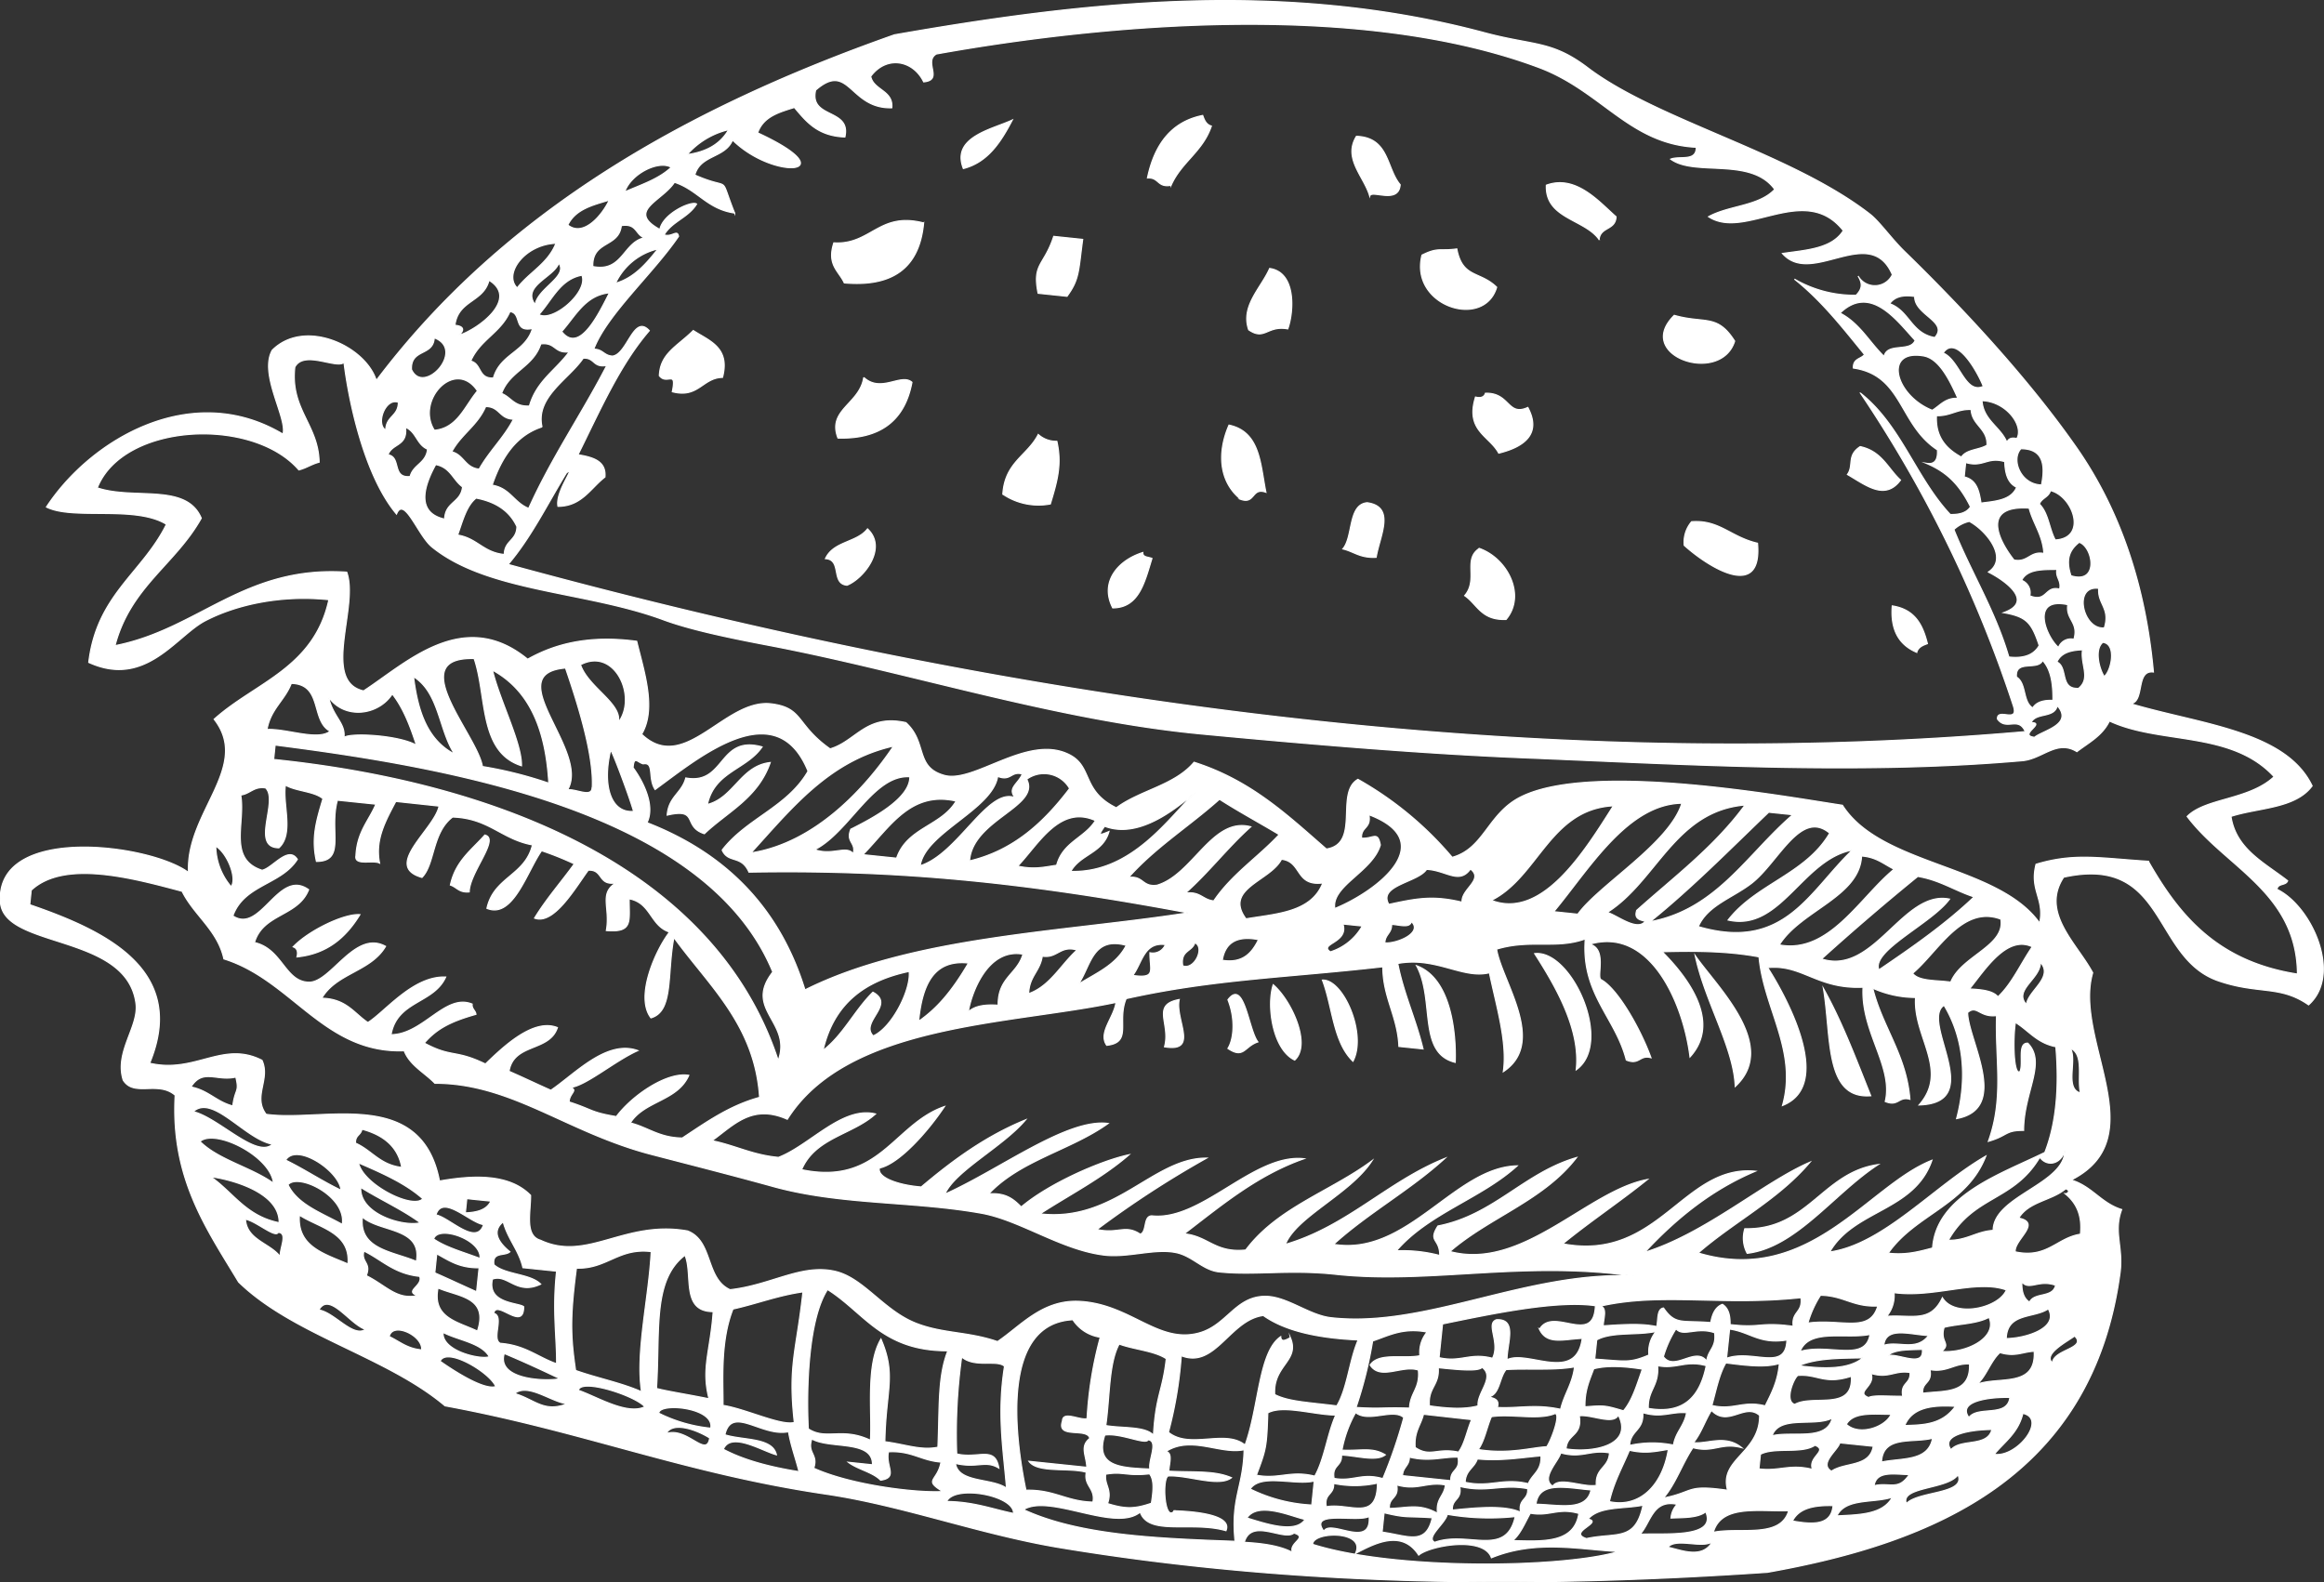 <svg xmlns="http://www.w3.org/2000/svg" viewBox="0 0 500.25 340.63"><rect x="0" y="0" width="500.25" height="340.63" fill="#333333" stroke="none"/><defs><style>.cls-1{fill:#ffffff;stroke:#ffffff;stroke-miterlimit:10;stroke-width:.25px;fill-rule:evenodd}</style></defs><g id="Layer_2" data-name="Layer 2"><g id="Elementos"><path d="M63.93 206c6.45-.64 10.54-4.18 13.53-9.09-3.34-.27-11 3.4-14.35 6.92.78.27 1.12.95.82 2.17ZM101 192c.08-4.22 6.69-11.45 3.36-12.23-2.79 3.18-6.28 5.53-7.41 10.76 1.41.47 1.87 1.68 4.05 1.47ZM144.72 84.33c5.63 1.48 6.47-3 10.8-3.09 1.69-6.43-2.81-7.84-6.29-10.08-3.48 3.44-7.11 4.91-7.3 9.72 1.62 2.12 3.79-1.44 2.79 3.45ZM152.27 173.19c1.51-7.1 8.45-7.52 11.77-12.4-9.45-2.65-7.86 8.27-16.42 6.69-.84 3.25-3.71 4-4 8 6.92-1.62 3.21 2.47 8 4 5-4.75 11.52-7.66 14.17-15.32-6.35.71-7.79 7.55-13.52 9.03ZM198.81 48c-9.61-2.49-11.31 4.77-19.32 4.29-1.56 4.74 1.1 6.08 2.25 8.61 9.89.86 16.13-2.77 17.07-12.9ZM185.93 81.25c-.84 5.71-7.92 6.94-5.55 13.05 8.73.25 14.31-3.44 15.92-12-2.3-2.05-6.65 2.4-10.37-1.05ZM177.69 120.26c3.61.22 1.11 5.42 4.64 5.72 3.58-1.42 8.8-8 4.41-12.12-2.32 2.98-7.35 2.64-9.05 6.4ZM217.9 25.84c-4.29 2-13.21 3.65-10.53 10.44 5.23-1.33 8.04-5.67 10.53-10.44ZM226.09 108.49c1.47-4.85 2.53-8.49 1.4-13.48a5.79 5.79 0 0 1-4-1.47c-2.32 4.55-7.19 5.95-7.62 12.84a13.7 13.7 0 0 0 10.22 2.11ZM229.68 63.78c2.67-3.66 2.45-5.33 3.37-12.24l-6.23-.65c-2.06 6.34-4.67 5.81-3.36 12.24ZM246 118.95c-5.34 1.65-9.34 6.34-6.48 11.91 5.65 0 6.87-5.55 8.44-10.64-.79-.34-2.05-.22-1.96-1.27ZM252.08 39.89c2.25-5.05 6.8-7.23 8.67-12.75-1.15-.33-1.51-1.31-1.87-2.28-6.54 1.3-10.33 6-11.88 13.45 2.55-.16 2.07 2.12 5.08 1.58ZM250.67 225.35c7.53 1.28 2.21-5.89 3.16-10.17-6.13 1.14-1.78 5.21-3.16 10.17ZM267.09 107.5c3.12 1.11 2.29-2.65 5.4-1.53-1.22-6-1.18-13-7.94-14.45-2.55 5.82-2.22 12.16 2.54 15.98ZM277.2 70.8c1.32-3.67 1.86-12.19-3.9-13-1.84 4.2-6.3 8.08-4.51 13.2 3.47 2.39 3.91-1 8.41-.2ZM264.32 215.23c1.59 4 1.33 8.32 0 10.48 3.44 2.32 3.49-.42 6.44-1.41-2.03-2.61-2.91-13.76-6.44-9.07ZM301.39 39.76c-3-3.55-2.33-10.16-9.41-10.41-2.94 4.76 1.64 8.64 2.86 12.87.32-1.49 6.22 1.88 6.55-2.46ZM274.07 212c-1.44 4.31-.21 13.91 4.62 16.21 3.69-3.38-.78-12.93-4.62-16.21ZM289.06 118.17c2.41.58 3.72 2 7.16 1.8.77-4.6 4.27-10.86-1.92-11.74-4.17.36-2.98 7.28-5.24 9.94ZM284.66 211c2.21 5.8 2.3 13.35 6.57 17.46 3.07-5.82-2.1-17.72-6.57-17.46ZM322.16 61.83c-3.65-3.55-7.35-1.89-8.58-8.24-3.69.52-3.95-.43-7.49 1.33-2.77 10.94 13.34 16.14 16.07 6.91ZM304.91 207.9c4 7.34.16 18.82 8.33 20.8.22-5.99-.78-18.07-8.33-20.8ZM317.61 85.48c-2.26 7.23 3 8.34 5 12.07 5.32-1.3 9.33-4.07 6.26-9.83-4.42 2-3.81-3.21-9.12-3.06-.25.78-.95 1.12-2.14.82ZM318.43 118.07c-3.61 2.37-.14 6.65-3.15 10.16 2.75 1.89 3.56 5.34 8.91 5.12 4.34-5.16.35-13.12-5.76-15.28ZM344.21 51.55c.29-2.79 3.52-1.93 3.65-4.89-3.51-3.05-8.6-9.16-15-6.79-.3 7.2 8.19 7.26 11.35 11.68ZM330.35 205.3c4.55 7.09 9.91 16.35 8.94 25 8.08-5.79-1.04-25.95-8.94-25ZM373.39 73.43c-3.78-5.94-6.39-3.67-13-5.54-8.81 8.71 10 15.11 13 5.54ZM364.12 112.32a6.81 6.81 0 0 0-1.58 5.08c5.13 4.64 16.9 12.08 15.77-.45-5.74-1.32-8.21-5.09-14.19-4.63ZM373.52 233.89c9.49-8.78-4-21.49-8.61-28.15 2.09 9.93 8.27 19.71 8.61 28.15ZM375.58 264.52a6.85 6.85 0 0 0 .51 5.29c10.55-1.24 18.7-12.93 28.19-19.1-11.96 1.65-15.14 14.1-28.7 13.81ZM409.09 103.35c-2.75-2.51-4-6.21-8.68-7.2-2.94 1.91-1.31 4-2.74 6 3.96 2.28 8.07 5.71 11.42 1.2ZM402.68 235.89c-3.16-7.89-6.16-15.91-10.18-23.09 1.76 10.46.18 23.87 10.18 23.09ZM412.58 140.43c.35-1.15 1.33-1.51 2.3-1.87-1-4-2.65-7.36-7.56-8.12-.41 5.1 1.4 8.36 5.26 9.99Z" class="cls-1"/><path d="M490.13 191.46c.15-1.37 1.92-.76 2.29-1.85-5-3.89-11.13-6.81-12.2-13.86 6-1.93 13.85-1.66 17.47-6.56-5.66-11.89-24.24-13.27-39.07-17.7 3.14-.42 1-7.3 4.91-6.82-1.66-18.32-7.07-35-17-48.95C436.22 81.08 422.4 66.25 410 54.17c-2.88-2.79-5.43-6.49-7.55-8.12-17.06-13.21-45.73-20.12-60.7-31.48-7.8-5.91-11.6-4.68-22.29-7.55-43.63-11.65-87.07-6.49-126.93.48C148 23.19 108.61 45.32 81 81.91c-2.36-7.46-15.44-13.46-22.4-6.51-2.9 5.19 3.28 14.59 2.32 18.07C41.27 81.72 19.55 94.59 10 109.15c5.73 2.9 19.12-.44 25.83 3.72-5.15 10.45-15 15.15-16.72 29.73 12.2 5.58 18.76-5.63 25-8.93 6.57-3.44 16.24-5.67 26.69-4.57-3.2 14.77-15.92 17.83-24.7 25.74 8 10.24-6.23 20.09-5.51 33-8.06-6.1-41.51-10.54-40.5 6.3.6 10.2 27.18 6.67 29.18 21.88.66 5-4.67 10.42-2.75 16.5 2.32 3.73 7.49.05 11.19 3.26-1 17.93 6.75 28.74 13.65 40.21 11.7 11.42 31.81 16 44.43 26.65 29.72 5.47 51.55 14.52 81.92 19 16.52 2.42 33 8.62 50.19 11.5 54.1 9 106.4 8.46 152.55 5.34 35.9-6.36 70-20.54 75.9-64.48.74-5.54-1.46-8.73.35-13.61-4.48-1.4-6.36-5-10.87-6.36 18.14-9.15.43-30.28 4.63-44.61-3.37-6.32-11.28-12.93-6.25-20.58 22.29-4.93 18.93 17.39 33.34 22.33 8.58 2.94 13.22.86 19.38 5.15 7.36-6.55.59-21.32-6.8-24.86Zm-37.19-45.81c-1.16-1.83-2.1-5.91-.29-7.37 3.01.34 1.85 6.12.29 7.37Zm-1.18-19c-.29 3.41 2.54 4.27 1.21 8.52-4.61.5-6.85-9.24-1.21-8.51ZM414 76.61c3.34.54 5.59 5 7.44 9.15-2.66-.17-3.82 1.54-5.51 2.57-8.01-3.17-10.58-13.16-1.93-11.72Zm-8.4.16c-3.22-3.08-5.24-7.15-9.53-9.37 6.64-6.41 12.44 1.88 16.18 5.87-1.06 2.64-6.06.38-6.69 3.5Zm18.7 11.39c.13 3.37 3.57 4.05 3.41 7.68-1.69 1.05-4.38.85-5.51 2.57-3.27-1.78-5.61-4.32-5.37-8.93 2.95.13 4.51-1.48 7.47-1.32Zm-1.18 11.41c3.77 1.13 4.63-1.31 8.41-.19.09 2.46.59 4.58 2.57 5.52-1.2 2.79-4.52 3-7.68 3.4-.4-2.55-.9-5-3.62-5.63Zm13.8 28.69a2.86 2.86 0 0 0-1.76-3.33c1.21-2.42 4.45-2.32 7.6-2.35-.33 1.84 1 2.32.59 4.25-3.21-.83-2.67 2.94-6.43 1.44Zm8.19 1.9c-.51 3.26 2.4 3.76 1.31 7.47a2.84 2.84 0 0 0-3.32 1.76c-2.75-2.39-6.1-10.96 2.01-9.22Zm-11.59-9.6c-3.68-4.68-6.8-11.83 3.26-11.18.89 3.4 2.94 5.84 3.18 9.77-2.96-.59-3.43 2-6.44 1.41Zm-5.52 2.59c2.59 1.27 10.44 6.18 3.29 8.74 4.93.88 6 2.09 7.66 7.07-1.17 2.08-3.39 2.84-6.54 2.48-2.92-10-8.09-18.15-11.83-27.45a7.34 7.34 0 0 1 3.32-1.75c3.69 1.98 8.54 7.98 4.1 10.91Zm11.66 19c1.86 2 2.28 5.11 2.25 8.63-1.95-.08-3.54.31-4.36 1.63-2.21-1.39-1.29-5.29-3.5-6.67-.33-3.85 4.62-1.27 5.62-3.55Zm-2.44 13.37c1.06-2.21 5-.84 5.62-3.62 3.56 4.08-3.19 5.37-4.9 6.83-3.66-.44 2.57-3.15-.71-3.16Zm5.55-13.05c.93-2 3.06-2.49 5.51-2.59-.5 3.19 1.84 6.12-.86 8.31-4.12.23-2.2-4.5-4.64-5.67Zm3-18.57c-1.06-3.23-.51-5.37 1.79-7.16 3.03 1.05 4.32 9.14-1.81 7.2Zm-3.39-7.7c-1.3-2.43-1.45-5.79-3.4-7.69.5-1.32 2-1.45 2.39-2.9 4.86 1.19 8.08 10.26.99 10.64ZM435 96.6c4.65 0 5.37 3.25 4.44 7.8-4.44-.08-6.61-5.4-4.44-7.8Zm-.83-2.17c-1.19-.3-1.87 0-2.17.82-1.34-3.35-5.08-4.75-5.37-9 5.29.18 9.07 5.46 7.5 8.18Zm-7.22-11.26c-4 1.8-5.07-5.65-8.69-7.18 2.83-4.12 7.4 4.01 8.65 7.18Zm-14.8-19.35c-.11 4 7.4 5.42 4.32 8.85-5.12-.91-5.42-5.73-9.72-7.29 1.03-1.46 2.83-1.97 5.4-1.56Zm-255.3-35.91c-1.83 3.2-4.93 4.83-8.94 5.37a17.07 17.07 0 0 1 8.94-5.37Zm1.29 18c-3.54-8.91-.37-4.62-8.58-8.23 1.18-4.39 6.54-3.63 8.12-7.54 9 8.87 24.75 7.41 5.4-1.54 1.24-3.54 4.64-4.43 7.91-5.47 2.55 3 4.94 6.13 10.87 6.36 1.43-6.21-7.72-3.86-6.29-10.09 7.28-6.34 7.23 4.06 16.39 3.8.35-3.76-3.94-3.77-4.54-6.76 3.38-4.55 9.1-3.56 11.41 1.18 4.34-.4-.1-4.32 2.72-6C239 4.9 293.36.35 331.27 14.54c13.51 5.07 19.51 16.46 33.86 17.16.06 3.17-3.59 1.79-5.5 2.56 5.19 3.82 17.26-.55 22.39 6.51-3.41 3.64-9.87 3.45-14.24 5.88 7.9 5.19 20.68-7.51 29 3-2.5 3.94-8 4.17-13.09 4.92 6.3 7.21 18.82-6.59 23.65 4.56a4.17 4.17 0 0 1-7.38.29c1 1.65.93 2.74-.43 4.15a25.71 25.71 0 0 1-13.27-3.48c5.92 4.7 10.43 10.54 15.09 16.24-.78 1-2.5.83-2.4 2.9 10.7 1.57 9.75 12.18 18.09 17.62.14 2.11-.55 3.22-2.4 2.89 4.15 1.77 7 4.27 9.52 9.36-.83 1.32-2.43 1.71-4.36 1.66-7.43-7.93-10.61-19.24-19.32-26.12A271.77 271.77 0 0 1 433.4 152c1.23 3.85-3.58.25-3.44 2.79 1.92 2.64 4.5-.7 6 2.72-104.69 9.15-216.2-5.81-326.59-36 4.88-5.7 8.47-13 12.53-19.67 2.42-2-2.45 3.91-1.79 7.16 5.08 0 7-3.9 10.1-6.3.31-3.44-2.55-4.27-5.8-4.8 4.69-9.43 9-19.36 15.35-26.71-3.36-3.69-4.7 5.07-7.9 5.47-1.88-.07-2.07-1.5-4.06-1.48 2.86-7.5 12.74-16.21 18.26-24.3-.29-1.59-1.38.26-3.12-.32 1.76-2.93 5.22-3.71 7-6.63-1-.79-7.22 2-7.9 5.47-7.28-4 .48-6.08 3.14-10.16 5.05 1.65 6.99 5.76 12.96 6.62Zm-41.47 46c-1.44-6.48 5.77-10.24 8.87-14.8 2.54-.16 2.05 2.12 5.08 1.56-5.42 10.49-11.85 19.74-16.82 30.78-3.17-1.25-4-4.38-7.87-5 2.07-6.09 5.23-10.76 10.74-12.55ZM103.14 101c-3.09-.34-3.25-3.06-5.9-3.74 2-3.75 5.54-5.65 7.3-9.74 3.06 0 2.94 2.67 6 2.72-2.09 4.01-5.19 6.84-7.4 10.76Zm17.75-29.62c3-3.35 5.05-7.81 10.3-8.35-2.19 4.25-6.42 13.35-10.3 8.33ZM116 67.72c2.84-3.13 4.57-7.62 9.26-8.47 1.46 3.61-6.31 10.2-9.26 8.47Zm.4 6.32c3.24-.42 2.87 2.11 6.12 1.69-2.83 3.93-7 6.21-8.56 11.68-3.31.18-3.91-1.89-6-2.71 1.78-4.85 6.83-5.64 8.46-10.7Zm-10.21 7.34c-3.31.16-2.46-3.07-4.87-3.65 2-4.6 6.46-6.09 8.45-10.66 2.67.37.63 4.55 4.86 3.64-1.53 5.11-6.96 5.43-8.42 10.67Zm-3.42 2.79c-2.75 3.26-4.27 8-9.27 8.47-4.11-6.48 4.5-15.64 9.29-8.47Zm-9 15.84c3.19.59 3.74 3.32 5.8 4.81-.36 3.44-3.74 3.18-3.86 6.94-6.33-1.41-4.38-7.3-1.92-11.76Zm8.7 7.21c4.42.83 7.31 2.92 8.8 6.15-.05 3.06-2.67 2.93-2.72 6-4.53-.43-5.83-3.51-10.05-4.18 1.08-3 1.87-6.3 3.99-7.97Zm30-46.18a13.42 13.42 0 0 1 9.17-7.46c-2.53 3.17-5.1 6.24-9.19 7.42Zm12-25c-2.7 2.53-6.48 3.73-10 5.27 1.32-3.88 7.24-6.88 10.01-5.31Zm-10.73 12.53c3.4-.54 3 2 5 2.62-4.63.94-4.7 7.49-11.14 6.19-.17-5.65 5.59-4.02 6.14-8.81Zm-2.58-5.51c-1.53 3.28-5.57 8.06-8.94 5.38 1.68-3.44 5.39-4.28 8.94-5.37Zm-16 22.48c-2.89-4 4.08-5.85 5.13-8.91 2.02 2.91-4.48 5.37-5.09 8.91Zm4.52-13.17c-1.78 4.44-5.73 6.19-8.35 9.62-3.04-2.99 1.61-9.39 8.38-9.62Zm-14.45 7.94c6.55 4-2.24 10.54-6.48 11.9 1.29-1.14 1.12-2-.83-2.18.68-5.45 6.17-4.93 7.34-9.71ZM93.47 72.72c6.86 2.58-2.27 12.56-4.9 6.83-.2-4.55 4.7-2.81 4.9-6.83ZM87.29 92c2.34.95 2.41 3.73 4.75 4.7-.34 3.08-3.06 3.24-3.76 5.89-4 .39-1.84-4.2-4.76-4.68.86-2.5 4.26-1.79 3.77-5.91Zm-1.54-5.4c0 3.06-2.67 2.94-2.71 6-2.21-1.3-.1-7.03 2.71-6ZM62.7 147.12c6.83.16 4.13 8.05 8.37 10.3-2.7 2.13-9.35-.59-13.6-.37.8-4.45 3.8-6.23 5.23-9.93Zm43.3-2.86c8.4 4.59 11.5 13.47 12.14 24.35a87.31 87.31 0 0 0-14.3-3.59c-1.08-6.77-17.09-23.67-1.78-23.25 2.8 8.18.95 20.14 10.19 23.08.11-4.85-4.65-13.96-6.25-20.59Zm115 23.49a6.34 6.34 0 0 1 9.24 2c-5.51 7.24-12 13.33-21.55 15.59.64-8.94 15.41-11.71 12.31-17.59Zm16.77 10.12c7.15 2.73 14.89-3.32 19.65-7.4-5.58 5.22-13.62 17.52-26.94 17.13 2.07-3.72 6.93-3.93 8.23-8.59-2.28.93-2.32.89-.94-1.14Zm30.44 19.95c-4.87-6.55 5.26-8.15 7.63-12.84 4.46.49 2.91 5.87 8.91 5.1-2.48 6.33-9.84 6.61-16.54 7.73Zm2.69 4.47c-1.43 2.91-3.43 5.14-7.8 4.44.64-3.91 3.28-5.33 7.8-4.45Zm-9.62-8.34c-2.44-.24-2.87-2.11-6.12-1.68 5-4.42 9.11-9.84 14.07-14.28-8.27-2.22-12.44 10.32-20.18 12.58-3.25.44-2.87-2.1-6.12-1.67 5.78-6.51 13.17-11.1 19.57-16.84 4.14 2.66 8.59 5.05 12.85 7.61-4.58 4.9-10.2 8.54-14.08 14.27Zm-6.69 14c-.55-3.39 2-3 2.61-5 2.23.99-.11 5.97-2.62 4.97Zm-27.12-21.68c-2.56.37-4.89 1-8.41.18 4.34-4.48 9-13.31 16.74-9.8-2.32 3.74-7 4.6-8.34 9.59Zm-9-14.55c-5.82-2.26-12.3 12.17-20.39 14.65 1-7.06 15.59-12.12 16.67-19.24 2.85 1.15 2.85-1.19 5.3-.51-.8 2.08-3.28 3.02-1.56 5.07ZM193 184.75l-7.26-.75c5.75-5.86 10.22-13.81 20.07-11.55-3.18 5.41-10.57 5.69-12.81 12.3Zm-9.85-6.25c-1.16 2.83 1.18 2.84.51 5.28-1.51-1.87-4.44.48-8.3-.86 7.47-3.76 12.65-16.25 20.49-15.7.07 4.64-7.85 8.85-12.68 11.28Zm-21.5 5.11c8.72-9.56 16.8-19.87 30.7-23-5.73 8.54-16.57 20.82-30.68 23Zm-6.22-.65c1.31 3 4.12 1 5.79 4.79 31.36-.55 58.54 2 94.52 8.76-26.52 4.15-59.34 5-82.47 16.6-5.24-17-16.37-29.15-34-36 1.77-3.63-.71-8.71-3-11.85.23-2.64.89-1.17 2.18-.82 2.48-.45.95 3.08 2.57 5.52 9.16-6.67 26-20.95 32.92-3.94-4.45 7.74-13.23 10.15-18.49 16.98Zm88.43 27c2-2.66 2.37-7.22 7-6.61a2.91 2.91 0 0 1-3.33 1.76c-.06 3.72 1.47 5.61-3.65 4.89Zm-1.43-6.44c-2.23 4.27-6.55 6-10.31 8.37 2.66-3.79 2.97-10.42 10.34-8.37Zm-10.59 1c-3.49 3.12-5.76 7.74-10.42 9.4.11-3.75 2.44-4.79 2.93-8.08 3.3.53 3.78-2.39 7.52-1.32Zm-11.64.89c-1.23 4.32-5.42 5-5.34 11-2.67-.19-5 .08-6.43 1.43.57-3.68 4-13.84 11.8-12.43Zm-11.73 1.91c-3.52 6-6.69 9.73-10.74 12.54.77-7.68 3.11-13.38 10.77-12.54Zm-20.58 6.29c-3.88 3.8-6.41 9.24-10.73 12.51 2.37-10.35 9.32-15.05 18.54-17 .46 3.73-3.55 12-7.73 13.89-2.97-2.94 4.88-6.72-.05-9.4Zm-20.39 14.65C153.93 187 107.3 168.49 58.9 163.5l.32-3.11c37.52 4.8 92.87 14.25 107.13 48.86-6.35 8.11 4.17 10.75 1.18 19.01Zm-31.15-53.58c-4.81.38-6.73-5.42-4.93-13.09-.19-1.4 3.88 9.32 4.97 13.09Zm-3.26-19.21c.9-4-6.46-7.48-8.14-12.37 7.38-3.85 12.28 6.9 8.18 12.37Zm-5.64 14.11c-.07 2.26-3.73.09-5.29.49 5-8.4-14.83-25.05-.43-26.26 2.63 7.65 6.13 18.78 5.76 25.77Zm-29.67-7.27c-5.92-3.11-7.87-9.45-8.77-16.64 5.55 3.45 5.43 11.46 8.81 16.64Zm-8.19-1.91c-3.79-2.15-14.43-2.72-15.56-1.61.41-3.14-2.37-4.44-3.3-8.72 3.42 4.85 10.68 4 13.71-.68 2.44 3.12 3.88 7.01 5.19 11Zm-32.41 9.23c2.86 2.74-3.35 12.84 2.86 12.88 3.27-3 .75-9.43 1.4-13.49 2.26 1.33 6.19 1.31 8.08 2.92-1.46 4.85-2.53 8.51-1.4 13.5 6.42 0 2.66-6.61 4.51-13.18l8.29.86c-1.53 3.6-4.05 5.93-4.3 11.1-.4 2.24 3.63.85 5.08 1.58-1-5.09 1.31-9.11 3.49-13.27l9.33 1c-1 5-12.24 12.94-3.69 15.36 2.82-2.86 2.15-9.64 6.59-13 7.86.26 10.5 4.77 17.2 6-1.58 6.62-8.33 6.9-9.8 13.66 5.61 2.32 8.59-7.91 11.76-12.41a65.11 65.11 0 0 1 7.05 2.83c-2.83 3.92-6 7.48-8.56 11.68 4.12 1.55 8.71-6.41 11.56-10.32 3.31-.17 2 3.42 6 2.72-3.78 2.25-1.21 5.37-2.11 10.27 5.81.5 4.88-2 4.91-6.83 4.73.89 4.52 5.8 8.69 7.16-3 3.89-7.49 13.94-4 18.47 4.92-1.41 3.42-9.42 4.94-17.3 7.5 10.37 17.43 18.78 18.45 34.42-6.49 1.77-11.49 5.35-16.64 8.75-5-.07-7.32-2.27-11.19-3.25 3.06-4.81 10.13-4.67 12.58-10.24-4.69-.81-12.18 4.31-15.59 8.88-5.64-.94-5-1.49-10.16-3.15 0-1.8 2-2.51.32-3.12 3.44-.47 9.46-5.69 14.46-7.94-6.74-2.44-13.59 5.09-18.72 8.54-3-1.33-6-2.77-9-4.08 1-6.13 8.68-4.14 10.41-9.41-5.21-2.1-11.75 4.24-15.49 7.84-6.56-3.18-7.22-1.3-13.17-4.51 2.61-3 5.49-4.6 11.13-6.19-.11-.86-.93-1.15-.82-2.2-5.78-2.39-10.52 6.55-17.46 6.59 1.3-7.35 9.17-6.66 11.76-12.41-7-.3-13 7.44-16.74 9.79-3-2-4.64-5.11-9.94-5.23 3.17-5.44 10.56-5.73 13.74-11.17-6.6-3.66-11.75 7.85-16.52 7.72-5.16-.12-5.69-7.18-11.7-8.54 1.86-6.29 9.39-5.59 11.66-11.38-6.5-4.68-10.28 9.67-16.31 5.64 2.43-6.76 10.42-6.69 13.88-12.17-1.95-3.07-5.36 1.91-7.58 2.35-7.45-2.4-3.53-10.23-4.61-16.2 2.03-.24 2.84-1.95 5.41-1.52Zm-7.45 21.23a13.69 13.69 0 0 1-3.29-8.71c2.56 1.59 4.63 6.97 3.33 8.71ZM41.1 234c2.57-4.08 5.59-1.14 9.66-2.14.82 3.38-.15 2.36-.65 6.23-3.54-.91-5.23-3.35-9.01-4.09Zm17.6 12.31c-3.48 3.21-11.56-5.63-17.1-7 4.23-3.84 11.15 5.97 17.1 7.02Zm.18 8.42c-4.75-3.43-11.82-5-15.84-9 3.4-2.84 15.34 3.27 15.83 9.02Zm-13.5-1.4c3.76.45 14.83 3.13 14.71 9.9-7.16-1.44-9.88-6.52-14.71-9.88Zm15 17.27c-2.2-3-7.25-3.61-7.55-8.13 2.31.42 6.48 4.15 7.05 2.83 2.25.1.12 3.76.49 5.32Zm1.12-20.87c2.38-3.78 11.59 2.38 11.91 6.5-4.16-2-7.77-4.45-11.92-6.48Zm.49 5.32c2.2-2.62 12.65 2.5 11.69 8.54-4.36-2.45-9.59-4.22-11.68-8.52Zm2.47 6.55c4.35 2.79 11 3.7 10.45 10.51-5.09-2.19-10.98-3.75-10.46-10.5Zm25.46 17.31c-4.54 1-6.78-2.16-11.08-4.29 1.15-2.85-1.18-2.85-.5-5.3 3.9 1.91 6.48 4.88 12 5.45.8 2.05-3.46 3.16-.43 4.15Zm-.28-7.36C84.53 269.38 77.25 269 78 262c3.72 3.32 12.93 2.18 11.63 9.56Zm-12-15.93c4.2 2.62 9 4.78 12.85 7.62-3.85.91-13.14-1.94-12.84-7.61Zm-.49-5.29c5.07 2.19 10.14 4.42 13.87 7.74-2.16 2.34-12.82-3.01-13.86-7.73Zm-.62-4.24c-.11-1.71 1.17-1.7 1.37-3 4.68 1.25 7.79 3.8 8.58 8.23-4.75-.58-6.42-3.65-9.94-5.22ZM68.64 282c2.26-4.06 6.7 3.17 10.06 4.19-2.77 1.81-6.56-3.56-10.06-4.19Zm15.13 5.77c.66-3.32 7.26-.3 7 2.83-3.18-.28-4.77-1.83-7-2.87Zm20.32-24.11c-1.57 4.72-7.49-1.67-10.26-2.11 1.41-4.62 7.38 1.73 10.26 2.07Zm-3.93-2.51.32-3.12c1.73.2 3.46.36 5.19.54-.93 1.96-3.06 2.43-5.51 2.54Zm3.18 9.77c-3.44-1.32-7.27-2.33-10-4.2.98-3.08 10.36.12 9.99 4.16Zm-9.33-1c2.58 1.4 4.83 3.06 9.12 3l-.54 5.17c-3-1.34-6-2.75-9-4.07Zm.29 7.36c4.34 1.88 10.93 1.9 8.47 9.28-4.17-2.01-9.77-2.81-8.48-9.29Zm11 14.79c-1.7.71-10.22-1.15-9.93-5.23 3.35 1.72 8.22 2.22 9.96 5.23Zm-10.58 1c1.35-3.24 10.76 2.39 12 5.43-2.56.82-9.03-3.38-11.97-5.44Zm11.55-10.33c.54-3.14 6.45 4.08 6.45-1.43-1-.9-7.94-.61-6.72-5.94 3.27-1.2 5.18 3.55 10.38 1.08-2.25-2.29-7.69-2-10.06-4.19-.43-2.85 2.35-1.78 3.43-2.78-1.71-1.4-4.36-4.08-1.43-6.45.94 3.68 3.39 6.13 4.24 9.87l7.25.75c-.94 8.52.06 14.41 0 19.94-4.09-1.43-6.74-4-12.13-4.4-1.92-.95.92-5.8-1.38-6.46Zm2.26 8.63c4.11 1.72 8.08 3.55 12 5.43-2.33.6-13.77.46-11.98-5.45Zm2.25 8.62c2.91-2.31 7.84 1.81 11.31 2.22-4.99 1.94-6.87-.85-11.28-2.21Zm13.3-26.99c6.53.23 9.06-4.42 16.1-3.56-.51 9.91-3.41 21.76-2.08 30.18-4.25-1.91-9.61-2.95-14.2-4.59-1.08-7.31-1.21-11.54.18-22.03Zm.43 26.28c.57-2.62 12.24 1.17 14.3 3.57-3.86 1.87-10.44-2.23-14.3-3.54Zm22.93-29.08c1.79 4.24-.95 12.16 6.08 12.16-.59 8.44-2.61 12.19-.9 18.77-4.93-1-8.62-1.54-11.31-2.22.82-12.29-.93-23.33 6.14-28.69Zm-4 38.37c1.45-2.71 6.8-.62 9.33 1-.67 4.43-4.84-2.41-9.3-.97Zm-1.64-4.36c.14-2.33 12.1-1.22 11.19 3.25a32.22 32.22 0 0 1-11.17-3.22ZM148 265c-13.58-2.42-21.56 6.72-31.65 2-3.44-1-2.12-5.88-2.14-9.67-4.72-4.83-12.77-4.27-19.61-3.08-3.92-20.42-25.13-12.61-37.32-14.36-2.91-3.86 1-7.55-.89-11.63-8.44-4.31-14.36 2.93-24.18.63 8.32-20.06-9.5-28.53-25.81-34.12l.32-3.13c7.08-6.6 21.66-2.67 32.48.23 2.57 5.19 7.64 8.37 9 14.56C62.86 211 69.81 226.85 87 226.2c1.21 3.13 4.36 4.69 6.61 7 16.59 0 28.33 10.58 46.65 15.34 8.68 2.26 16.85 4.32 26.55 7 14.48 3.91 29.7 3 44.5 5.65 8.35 1.53 17.11 7.87 26.33 9 5.26.65 11.1-1.57 15.78-.47 3.41.83 5.57 3.73 9 4.09 7.46.8 15.1-.56 25.1.52 20.26 2.17 40.15-3 63.94.35-23-1-44.46 11.27-64.9 9-4.8-.52-9.49-4.61-14.2-4.61-6.51 0-8.3 6.38-14.46 7.94-8.72 2.22-14.6-6.27-25.51-6.85-8-.41-12.6 5.22-17.67 8.66-6.35-2.18-11.67-1.69-17.43-3.91-7.13-2.74-11.44-9.94-17.71-11.26-7.18-1.55-13.58 3-22.43 4-5.34-2.42-3.59-10.49-9.15-12.65Zm283.9 12.68c-1.67 4-11.14 6.06-13.79 1.7-2.6 5.49-6.53 3.61-12 4a6.88 6.88 0 0 0 1.58-5.1c8.68 1.18 17.69-2.91 24.2-.58ZM419.39 267c5.5-9.71 14.09-8.38 19.68-17.87 1.9 2.44 4.87 1.06 5.4-1.55.1 7.34-15.42 9.88-15.43 17.3-3.6.2-5.75 2.23-9.65 2.12Zm-47.53 53.82c-9-1.29-7 .33-13.81 1.69 2.62-3 4.07-7.44 6.36-10.86 4.46 1.19 6-1.17 10.49 0-3.55-2.89-7.37-.73-10.38-1.08 1.61-1.92 2.5-4.73 3.88-6.94 3.62 3.73 7.16-1.73 10.37 1.08.04 8.09-8.77 9.36-6.91 16.07Zm-86.36 3.6c-.56-3 1.74-2.53 1.57-5.07a22.53 22.53 0 0 0 9.44-.07c-.09 8.5-6.03 4.15-11.01 5.09Zm-.54 5.22c-3.4-4.65 7.37-1.81 9.76-3.19.53 7.13-8.24.55-9.72 3.14Zm-7.21-41.67c-1 .56-2 1.07-2.07-.21-4.77 3.21-4.65 15-7.67 23.33-4.29-3.51-11.86 1-16.5-2.74a87.89 87.89 0 0 0 2.76-16.5c7.32 2.92 10.45-7.74 17.67-8.65 4.77 3.39 11.93 4.87 20.42 5.26-1.9 4.29-2.32 10.38-4.61 14.2-6.31-.79-10.38-.92-13.37-2.44-.38-6.39 5.52-7.22 3.36-12.3Zm9.43 30.35c-.56-3 1.75-2.54 1.58-5.08 3.25.13 7.54 1.48 9.43-.05-2.83-1.7-5.13-.82-9.33-1a26.17 26.17 0 0 1 2.94-8.1c2.77 2.26 8.07-1 10.37 1.08a106 106 0 0 1-4.51 13.15c-4.54-1.32-6.38.68-10.49-.05Zm22.41-23.89c4.36.45 8.68.87 9.44-.08 2.87 2.15-1.18 5.47-.86 8.3-2.84.79-6.5.58-10.48 0-.35-4 2.22-4.36 1.89-8.27Zm47.21-.43c4.12.8 6-1.24 10.48 0-1.34 6.55-4.73 10.54-12.48 9.2-.14-4.01 2.38-4.81 2-9.2Zm1.25-1.95a23.62 23.62 0 0 1 2.72-6c1.51 1.86 4.44-.48 8.31.86.42 3.24-1.45 3.65-1.69 6.12-2.39-3.28-6.91 2.3-9.34-.96Zm5 12.05c-.49 2.92-2.35 4.11-2.83 7a22.61 22.61 0 0 0-9.44.07c.18-3.32 3.12-3.18 2.83-7.06 4.14 1.24 6.07-.28 9.49.02Zm-8.15-12.38c-4.17 1.77-5 1.3-11.63.87l.43-4.14c3.27-1.81 8.75-.92 12.78-1.82a6.79 6.79 0 0 0-1.54 5.12Zm-1.36 3c-1.16 3.24-2.14 6.73-4.08 9-4-1.17-4.09-1.18-8.29-.86-.08-3.59 1-5.75 1.89-8.19 2.88-.76 6.54-.55 10.52.08Zm-22.18-8.6c1.6 3.47 5.16 2.18 9.23 2-1.35 9.77-11.74 2.38-16.2 4.61 0-3.51 2.31-8.85-2.26-8.62-2.42.82.86 4.91-.86 8.3-4.87-1.29-6.85.95-11.51-.14l.75-7.26c10.87-2.23 24.58-5.12 32.91-3.92-.33 8.8-9.1.06-12.02 5.06Zm-4.09 39.42c-3.51-1.63-10-.9-14.64-.45-.16-2.55 2.14-2.07 1.58-5.1 5.92 1.44 9-.58 14.63.49.21 2.52-2.08 2.08-1.53 5.09Zm-15-6.78-10.37-1.08c.06-1.89 1.5-2.08 1.47-4 4.36 1.06 6.93-.05 10.47 0 .58 3.05-1.71 2.56-1.55 5.11Zm3.11.32c.11-2.61 2-3.05 2.62-5 5.14.47 9.27-.28 13.7-.67.17 3.31-1.9 3.89-2.72 6-5.54-1.33-8.2.87-13.58-.3Zm2.83-7.05c1.34-1.84 1.82-4.76 2.82-7.05 4.19-.68 10.18.83 13.71-.68 1.27.15-.86 5.83-1.8 7.16-3.11.11-8.08 1.67-14.71.6Zm4.08-9c.57-1.71-.61-2-1.86-2.3 2.43-.5 2.29-4.18 3.77-5.9 4.83-.27 10.29.22 14.73-.57-.46 3.71-2.23 5.84-3 9.14-5.42-1.19-9.01-.16-13.62-.4Zm-5.51 2.58c-1 2.28-1.48 5.2-2.83 7-4.68-1-6.06 1.19-9.33-1-.26-3.43 1.21-4.75 1.79-7.16Zm-11.15-13.75c-3.55.72-8.86-.76-10.7 2 2.22 3.41 6.84-.07 10.38 1.08.4 4-1.78 4.82-1.9 8.2-6-.2-5.7.2-11.52-.14a89.27 89.27 0 0 0 3.57-14.31c3.49-1.17 6.5-2.93 11.73-1.93a6.79 6.79 0 0 0-1.54 5.11Zm-7.7 33.8c5 1.21 4.85.69 10.38 1.08-1.38 6.11-5.31 3.84-10.81 3.09Zm1.14-.92c-.16-2.54 2.13-2.05 1.58-5.07 4.54 1.28 6.37-.73 10.48 0-.24 2.46-2.11 2.89-1.69 6.12-3.94-2.18-6.34-1.16-10.35-1.05Zm12.47 1.26a52.9 52.9 0 0 0 14.63.48c-2 8.93-10.21 2.95-17.35 5.55-2.01-1.03 2.3-4.03 2.72-6.03Zm17.85-.25c4.11.79 5.95-1.24 10.47.06-1 6.51-7.82 6-14.24 5.85 1.68-1.43 2.6-3.78 3.77-5.87Zm1.24-2c.68-5 6.73-3.43 11.85-3-.99 4.74-7.03 3.15-11.84 3.08Zm3.55-3.84c-2.56-1.72 1.3-5.28 1.78-7.14 4.53 1.28 6.38-.74 10.49 0-.17 3.3-3.11 3.17-2.83 7-2.88.51-8.09-2.01-9.43.23Zm2.93-8.07c.23-3.23 3.56-2.62 2.83-7.05 2.54-.36 7.39 2.09 8.41-.17 3.31 6.53-5.41 8.2-11.23 7.3Zm13.6.36c3.51.83 5.85.21 8.41-.18-1.3 8-6.39 12.64-12.7 11.25.95-4.2 2.79-7.39 4.29-10.99Zm17.79-9.69c.89-3.18 1.55-6.67 3-9.11 4.24.54 8.49 1.08 11.52.13-.33 3.88-1.74 6.46-3.05 9.13-4.82-1.23-6.79 1-11.46-.08Zm3.15-10.17.65-6.22c4.4.62 6.45 3.33 12.34 2.35-.22 6.95-7.37 1.91-12.99 3.94Zm22.78 12.86c-1.2 5.16-8.49 2.81-13 3.89 1.63-4.55 9.25-1.82 13-3.82Zm1.54 5.4 7.26.75c-.76 4.54-6.14 3.37-9 5.37-2.75-1.62 1.33-4.46 1.77-6.05Zm1.47-4c1.59-2.72 5.88-2.11 9.65-2.14-1.36 2.88-6.93 4.67-9.64 2.18Zm18.56 3c-.92 5.11-6.7 4.22-11 5.15.27-5.87 6.84-4.02 11-5.14Zm-6-2.73c1.6-3.87 5.88-4.44 10.91-4.12-2.91 4.02-7 4.01-10.91 4.14Zm-3.68-15.07c1.72-1.37 4.71-1.19 7.47-1.32.43 4.07-5.04.83-7.47 1.34Zm7.54 8.12c-.17-2.52 2.14-2 1.57-5.07 3.71.66 5.2-1.4 8.52-1.22.25 6.57-5.51 5.7-10.09 6.31Zm4.08-9c2.15-1.76-.43-1.91.54-5.18 3.17-.78 7-.71 9.66-2.15 1.95 4.41-5.02 7.82-10.2 7.34Zm14.7 9.91c-.54 4.42-6.86 1.7-8.83 4.33-2.67-3.73 5.19-4.45 8.83-4.32Zm-7.05-2.83c2-1.79 2.9-5 4.9-6.82 3.32 1 4.9-.19 7.38-.28.44 7.96-7.7 5.34-12.28 7.1Zm-10.44-10.5c-2.7 3.52-6.55 1.08-9.66 2.13.42-4.16 5.71-2.31 9.66-2.12Zm-4 8c.15 2.55-2.14 2.06-1.58 5.09-3.73 0-6.25-.29-7.37.27-2.95-1.19 1.62-2.45.54-5.19 3.86 1.18 5.12-.76 8.44-.19Zm-22-10.66a22.58 22.58 0 0 1 2.72-6c5 .07 7 2.57 12.34 2.31-1.74 5.95-7.79 2.7-14.99 3.67Zm13.38 2.43c-1 6.09-8.84 1.86-15.06 3.67 1.96-5.08 10.03-2.56 15.13-3.69Zm-1.53 5.05c-3.06 2.49-8.19 2.42-13.81 1.7 3.73-1.64 8.81-1.62 13.81-1.7Zm-2.5 3.95c.52 7.66-8.28 3.84-12.17 6.07-2.27-.67-.24-5.6.65-6.24 4.28-.35 5.71 2.08 11.54.17ZM386 285.53c-7.31-1-6.75.43-13.6-.37.05-1.94-.33-3.54-1.64-4.36-1.47.53-2.17 2-2.52 3.93-6.14-.55-7.56.62-10.16-3.14-1.45.18-1.12 2.51-1.46 4-3.16-.67-6.48-.5-11.53-.16.08-1.65.91-3.9-.61-4.25 13.23-3 26.18 0 43.18-1.82.44 3.31-2.09 2.9-1.66 6.17Zm-148 31.84c3.74-.68 4.43.47 9.44-.09 1.07 1.36.8 3.79.4 6.34-3.71 1.27-5.64 1.23-9.44.07 1.06-3.09-.69-3.9-.4-6.32Zm9.54-1.11c-5.9-.29-12-.36-9.73-7.32 3.45-.51 8.84 2.21 9.34 1 2.27.35-.03 4.42.38 6.32Zm.75-7.28c-1.77-2-6.76-1.46-10.27-2.09.89-6 .6-13.32 2.88-17.55 3.21 1.19 7.56 1.45 10.15 3.16-.79 7-2.29 7.87-2.76 16.5Zm-13.7.67c-2.23 1.72-.72 3.77-.65 6.23l-12.45-1.29c1.87 2.6 8.58 1.28 12.34 2.35-.58 3 2 3.41 1.43 6.43-5.71-.12-8.34-2.73-14.42-2.55-2.48-12-5.36-35.91 10.1-36.71a8.48 8.48 0 0 0 5.9 3.76 83.14 83.14 0 0 0-2.84 17.54c-1.56.41-5.24-1.78-5.3.51-1.39 3.96 5.38 1.31 5.89 3.74ZM205.93 313a120.3 120.3 0 0 1 1.07-20.88c2.86 2.43 7.55.5 9.23 2-1.63 10.19-.26 17.95.43 26.26-3.09-2.24-10.35-1.09-11-5.34 4.76 1.12 6.41-.76 9.34 1-.81-4.91-4.46-1.91-9.07-3.04Zm-48.15-31.2c5.11-1.13 9.66-2.93 15.06-3.69-1.39 12.71-3.25 15.73-1.86 28.12-2.92.75-10.42-2.91-15.35-3.68.04-5.29-.63-13.76 2.15-20.77ZM155.7 312c1.64-3.89 8.34.36 11.42 1.18-.83-3.77-7.18-3.06-11.09-4.3 1.47-6.45 8 .55 13.7-.67.52 3.06 1.54 5.71 2.26 8.61-6.21-.99-11.83-2.46-16.29-4.82Zm22.44-34.39c7.95 5 11.78 13.24 25.9 13.18-2.22 5.55-1.77 12.18-2.15 20.77-3.75.75-7.1-.65-11.42-1.18.18-11 2.53-14.31-.84-22.11-3.28 5.54-1.9 15.45-2.26 21.79-6.16-2.92-9.48.08-13.38-2.45-.43-8.49-.04-23.61 4.15-30.02Zm-3 38.5c1.08-3.08-1.46-3.23-.39-6.34 3.86 2.24 13.16.1 13.06 5.57l-5.19-.54c2 1.53 5.2 2.1 6.94 3.85 3.88-.55 1-3 1.69-6.11 5-.27 7 1.9 11.31 2.21-.75 4.19-3.91 3.75.39 6.35-6.02.34-19.95-1.46-27.76-5.01Zm28.62 7.16c1.65-3.73 14.6-1.38 14.41 2.55-4.63-.96-8.57-2.52-14.36-2.58Zm62 8.54c-16.47-.6-33.38-1.24-45.44-6.82 5.64-3.51 19.74 5 25.11.53 1.85 5.22 11 1.87 18.46 4 1.93-4.45-12.81-4.23-11.08-4.29-2.21 2.74-2.69-7.11-1.33-7.49 4.24-.22 10.9 2.48 13.59.38-3.65-1.58-8-1.12-13.48-1.4.08-1.66.9-3.91-.61-4.26 5.5-3.48 11.68.73 16.82-.37-.16 7.99-2.9 10.34-1.95 19.69Zm12.34 2.33c-2.62-1.36-6.24-1.89-10.27-2.11 1.54-5.38 8.55-.16 10.7-2 3.13.97-1.13 2.05-.34 4.08Zm-9.73-7.3c2.41-3.77 9.81-.29 12.55.25-2.06 3.2-8.7.84-12.46-.28Zm14-2.84a33.82 33.82 0 0 1-13.27-3.45c2.3-3.41 9.58-.71 13.8-1.72Zm-11.92-6.46c2.07-5.46 2.22-6 2.45-13.38 3.31-1.78 9.85.43 14.63.47-1.8 4-2.44 9.48-4.52 13.16-5.21-1.32-7.67.71-12.55-.2Zm12.1 14.88c.1-2.76 11.58-3 9.23 2 3.88-2 9.92-5.35 13.6.36 2.42-2.05 14-4.16 15.66.57 9.66-3.93 18.88-1.77 27.41-1.34-12.38 3.64-48.23 4.04-65.89-1.54Zm58.85-1.22c-4-1.37 3.83-3.47.43-4.17 2.45-2.84 7.74-2.15 11.84-3-1.67 7.97-5.77 5.77-12.27 7.22Zm19.65-7.4a4.85 4.85 0 0 0-1.36 3c2.76-.12 5.75 0 7.48-1.34 2.46 5.79-9 4.56-14.13 4.83 2.33-2.54 2.68-7.56 8.01-6.44Zm-2 9.23c1.87-2 7.3.39 9.55-1.12-2.19 3.83-6.83 1.74-9.6 1.17Zm9.76-3.2c1.77-6 9.74-4.4 16.22-4.61-1.77 6.08-10.52 3.49-16.23 4.65Zm9.81-13.65.32-3.11c3.13-1.62 8.87 0 11.75-1.94 2.95 1.2-1.62 2.49-.54 5.2-4.85-1.25-7.26.47-11.54-.11Zm7.23 11.22c1.48-2.84 4.85-3.37 8.73-3.28-.37 4.27-4.3 4.12-8.74 3.32Zm9.56-1.1c1.9-3.89 8-2.65 11.94-4-2.05 3.77-7.09 3.79-11.95 4.04Zm8-6.5c.52-3.25 4.4-2.39 7.57-2.36-2.36 3.56-4.18 1.62-7.57 2.4Zm6.93 3.86c-1.35-3.66 9-3 11.13-6.18 1.81 4.24-8.61 3.45-11.13 6.23Zm9.6-11.58c-2.44-3.47 5.28-4.36 8.83-4.34-.97 3.88-6.77 1.88-8.83 4.38Zm9.33 1c2.24-2.71 5.15-4.6 6.16-8.81 5.29 1.14-1.21 9.54-6.16 8.82Zm2.58-24.92c.17-5.64 6-4.3 9.05-6.4 2.37 4.17-4.9 6.37-9.04 6.41Zm5-7.85c-1.32-.83-1.7-2.42-1.64-4.37 1.55 2 3.58-.57 7.27.75-.59 2.79-4.55 1.43-5.61 3.63Zm4.94 13.08c-2.09-1.87 3.19-4.58 4.79-5.78 2.73 2.69-4.58 2.88-4.78 5.79Zm6-27.68c-5.06.78-7.12 5.27-14 3.79-.32-2.58 5.84-6.21.75-7.27 2.15-3.59 7.1-3.76 10.1-6.31 1.15.34.46 1.12-.11 1.06 2.36 1.91 3.74 4.58 3.29 8.75Zm0-30.42c-3.44-1-.59-7.11-2.15-9.64 3.05 1.35 1.45 6.47 2.19 9.65Zm-5.26-10c.52 6.21.66 15.06-2.37 22.81-9.39 4.62-23.36 9.18-24.16 20.57-2.87.75-5.69 1.57-9.55 1.11 5.85-8.4 16.93-10.35 21-20.89-11 6.3-22 19-33.6 20.64 5.24-9.15 18.23-8.75 22-19.74-13.66 5.34-26.36 27.15-50.31 19.95 7.8-6.79 17.28-11.49 24.06-19.54-9.89 4.24-22.41 15.32-35.57 19.4 6.75-7.27 14.39-13.48 23.83-17.46-15.51-1.52-20.83 19.59-41.47 15.63 5.9-4.83 12.28-9.05 18.21-13.84-12.86 2.38-26.85 19.69-42.5 15.5 8.54-7.41 20.19-11 27.26-20.23-11.28 3.26-17.79 12.39-29.84 14.73-2.2 3.49.43 2.63.39 6.35a31 31 0 0 0-9.34-1c7-8.12 18.16-11.2 26-18.29-13.38.24-23.64 19.56-39.51 16.89 7.49-6.79 16.5-11.69 23.95-18.5-12.38 4.98-21.01 14.62-34.33 18.51 2.38-6 14-10.85 18.64-18-8.89 6.6-20.34 10.06-27.17 19.21-6.67.67-8.06-3-13.27-3.48 8-6.11 15.71-12.63 25.8-16.17-10.79-1.2-22 13.47-32.73 12.3-1.93 0-1 3.46-2.51 3.94-3.27-2.15-4.66 0-9.33-1a214.07 214.07 0 0 1 23.61-15.37c-11.48-.09-19.75 13.88-35.85 12 6.44-4.17 13.39-7.71 19.15-12.72-6 1.26-17.19 6.14-23.19 11.23-1.58-1.55-3.19-3.1-7-2.81 6.77-7.25 17.68-9.42 25.69-15.16-8.81-1.17-23.22 9.88-35.14 15.22 2.22-5.06 12.56-10.24 17.38-16-8.56 3.49-15.7 8.73-22.46 14.45-4.88-.38-9.52-2-9-4.08 4.22-.88 10.39-7.81 14-13.23-10.89 3.74-14 17.11-30.76 13.59 2.94-6.92 11-7.53 15.91-12-7.14-1.76-14.11 6.75-20.88 9.35-5.61-.51-9.29-2.58-14.31-3.59 4.64-3.33 8.6-8 16.21-4.62 13-20.66 48.06-20.35 70.76-25.16-.48 3.33-3.9 6.55-2 9.24 5.59-.6 2.12-5.11 4.18-10.05 18.83-4.21 35-4.54 55.25-6.86 0 6.62 3.2 10.7 3.46 17.15l5.19.54c-1.53-6.39-4.15-11.84-5.44-18.4 8.26-1.52 14 3.43 19.73 2 1.47 7.13 3.91 14.93 3 21.29 9.48-6.26-.33-19.46-1.46-26.37 7.26-2.2 12.88.07 19.1-2.21-.93 11.85 6.49 16.9 8.83 26.08 2.84 1.17 2.84-1.18 5.3-.5-2.21-6.13-7.22-15-10.83-16.85-.81-.88 1.37-6.61-2.36-7.58 12.93-3.82 20.14 12.5 21.6 24.26 6.86-7.54-.59-17.26-6-22.65 6-.14 13.6-.26 20.86 1.11 1 11.1 8.36 20.3 5.05 32 11.72-4.63-.22-25.09-3.2-29.69 7.44-.76 10.68 4.69 20.54 4.22-.53 9.59 6.57 17.07 4.78 24.61 2.85 1.17 2.84-1.17 5.3-.48-.75-9.55-5.91-15.49-8-23.92a22.58 22.58 0 0 0 9.23 2c-.61 8.43 7.32 15.68.76 23.14 14.68-.39.14-17.94 5.36-21.46 3.95 6.52 5.2 15 2.71 24.4 11.63-2.15 2.42-17 2.37-22.83 2-1.74 2.55 1.11 6.23.65-.32 9.46 1.63 17.71-1.76 27.07 4.21-1.19 3.52-2.38 7.58-2.35 0-8.25 5-14.55.91-18.77-2.31-.12-.9 4.34-1.68 6.09-1.39 1.07-1.57-6.88-1-10.57 2.89 1.77 4.64 4.45 8.75 5.24Zm-149.45-44.84c-.16-2.54 2.14-2 1.58-5.06 15.4 5.84 1.9 16.41-7.34 20.2-.79-4.89 8.12-7.92 9.8-13.68-.59-3.1-1.43-1.31-4.04-1.46Zm5.87 14.25c-2.37-4.15 6.28-4.71 8.12-7.54 4.17.15 7 3.36 9.45-.08 3 2.31-2.09 4.32-1.79 7.15-6.32-1.53-9.89-.8-15.78.47Zm-.86 8.3c.05-1.87 1.5-2.05 1.46-4 1.65.06 3.9.91 4.26-.61 2.51 2.38-3 4.78-5.72 4.61Zm-9-4.08 4.15.43a12.08 12.08 0 0 1-6.87 5.57c-2.62-1.77 4.03-1.92 2.7-6ZM398.73 183c-9.31 8.89-14.6 21.92-33.17 16.48 2-4.59 7.35-6.15 11.44-9.3 5.8-4.45 10.55-16.08 16.85-10.82-5.18 8.84-15.83 10.91-21.86 18.7 11.28 2.59 15.96-13.06 26.74-15.06Zm31.32 31.58c-1.1-1.32-3.54-1.55-6.12-1.68 3.27-4 8-11.69 13.53-9.08-2.46 3.55-4.34 7.92-7.4 10.78Zm9.15-7.45c2.93 3.31-2.62 6.07-3 9.13-2.87-3.16 3.04-5.5 3.01-9.11Zm-19.31 4.3c-3-.44-6.86-.13-8.2-1.9 5.38-4.46 10.63-14.81 19-11.66 1.02 5.78-8.55 7.93-10.79 13.58Zm-15.46-2.66c-1.62-4.14 11.43-10 15.21-15.21-10-2.09-16.24 16.56-27.55 12.88q10.13-9.15 20.72-17.77c4.81.81 7.93 3.05 12.12 4.41-6.23 5.92-13.34 10.86-20.49 15.71ZM383 203.42c4.64-7.45 17.28-10.33 17.71-19.14 3.23.23 4.83 1.79 7 2.84-7.32 5.98-13.97 18.33-24.71 16.3Zm-27.8-5c9-7.27 17.13-15.54 25.52-23.57l5.19.54c-9.74 8.35-16.39 20.42-30.73 23.04Zm-2.9-2.38c-.56 1.71.6 2 1.86 2.28-1.74 2.28-6.1-1.3-8.19-1.9 10.67-6.74 14.54-21.84 29.66-23.12-6.63 9.04-15.3 15.49-23.34 22.7Zm-12.67.77-5.18-.54c7.59-9.11 15.84-23.18 27.58-23.35-2.64 8.63-17.87 17.57-22.41 23.9Zm-18.57-3c10.1-5.07 12.56-19.62 26.23-20.34-6.01 9.46-15.21 24.6-26.24 20.37Zm141.4-8.39c-10.37-.65-15.9-1.86-24.19.64-1.46 5.62 1.87 7.37.78 12.67-9-12.63-34.08-12.25-42.46-25.37-12.31-1.84-53.39-9.44-69-1.92-7.36 3.54-8 11.19-15 13.13a74.16 74.16 0 0 0-20.29-16.79c-5 2.86.64 13.86-6.79 15-8.29-7.2-16.15-14.76-28.48-18.68-4.22 5-11.62 6-16.74 9.81-7.62-3.73-4.92-9-10.34-11.56-8.9-4.25-20.29 6.34-26.68 4.57s-3.58-7.08-8.27-11.35c-8.55-1.93-10.72 4-16.32 5.65-7.4-5.23-5.68-8.81-12.62-9.69-10-1.28-18.68 15.38-27.95 6.53 3.24-5.41.56-13.38-1.06-20-10-1.34-17.39.43-23.47 3.86-13.85-11.36-26.19.88-35.32 6.82-9.16-2.06-.94-18.22-3.63-25.56-22.1-1.47-31.84 12.29-49.88 15.82 3.32-12.68 13-17.48 18.57-27.44-3.2-7.66-14.45-3.87-22.39-6.53 5.58-14.06 33.44-15.4 43.4-3.87 1.59-.39 2.77-1.26 4.36-1.66-.15-8.1-6.26-11.38-5.23-20.48 2-3.72 8.95.48 10.59-1 .94 7.77 4.22 24.22 11.3 32.64 1.65-4.05 4.65 4.69 7.65 7.1 12 9.72 33 9.45 49.76 15.65 5.21 1.93 12.63 3.61 22.5 5.48 30.21 5.73 62 16.16 93.44 19.13 24.62 2.33 48.3 4.28 69.73 5.14 33.77 1.37 71.32 3.71 106.89.6 4.35-.38 7.41-4.61 11.74-1.95 2.53-1.94 5.46-3.4 7-6.6 10.89 5.11 26.26 2 35.45 12-5.42 5.06-14.79 4.56-18.71 8.56 8.29 11 23.59 16.31 23.74 33.93-17.35-2.7-25.54-12.78-32.09-24.26Z" class="cls-1"/></g></g></svg>